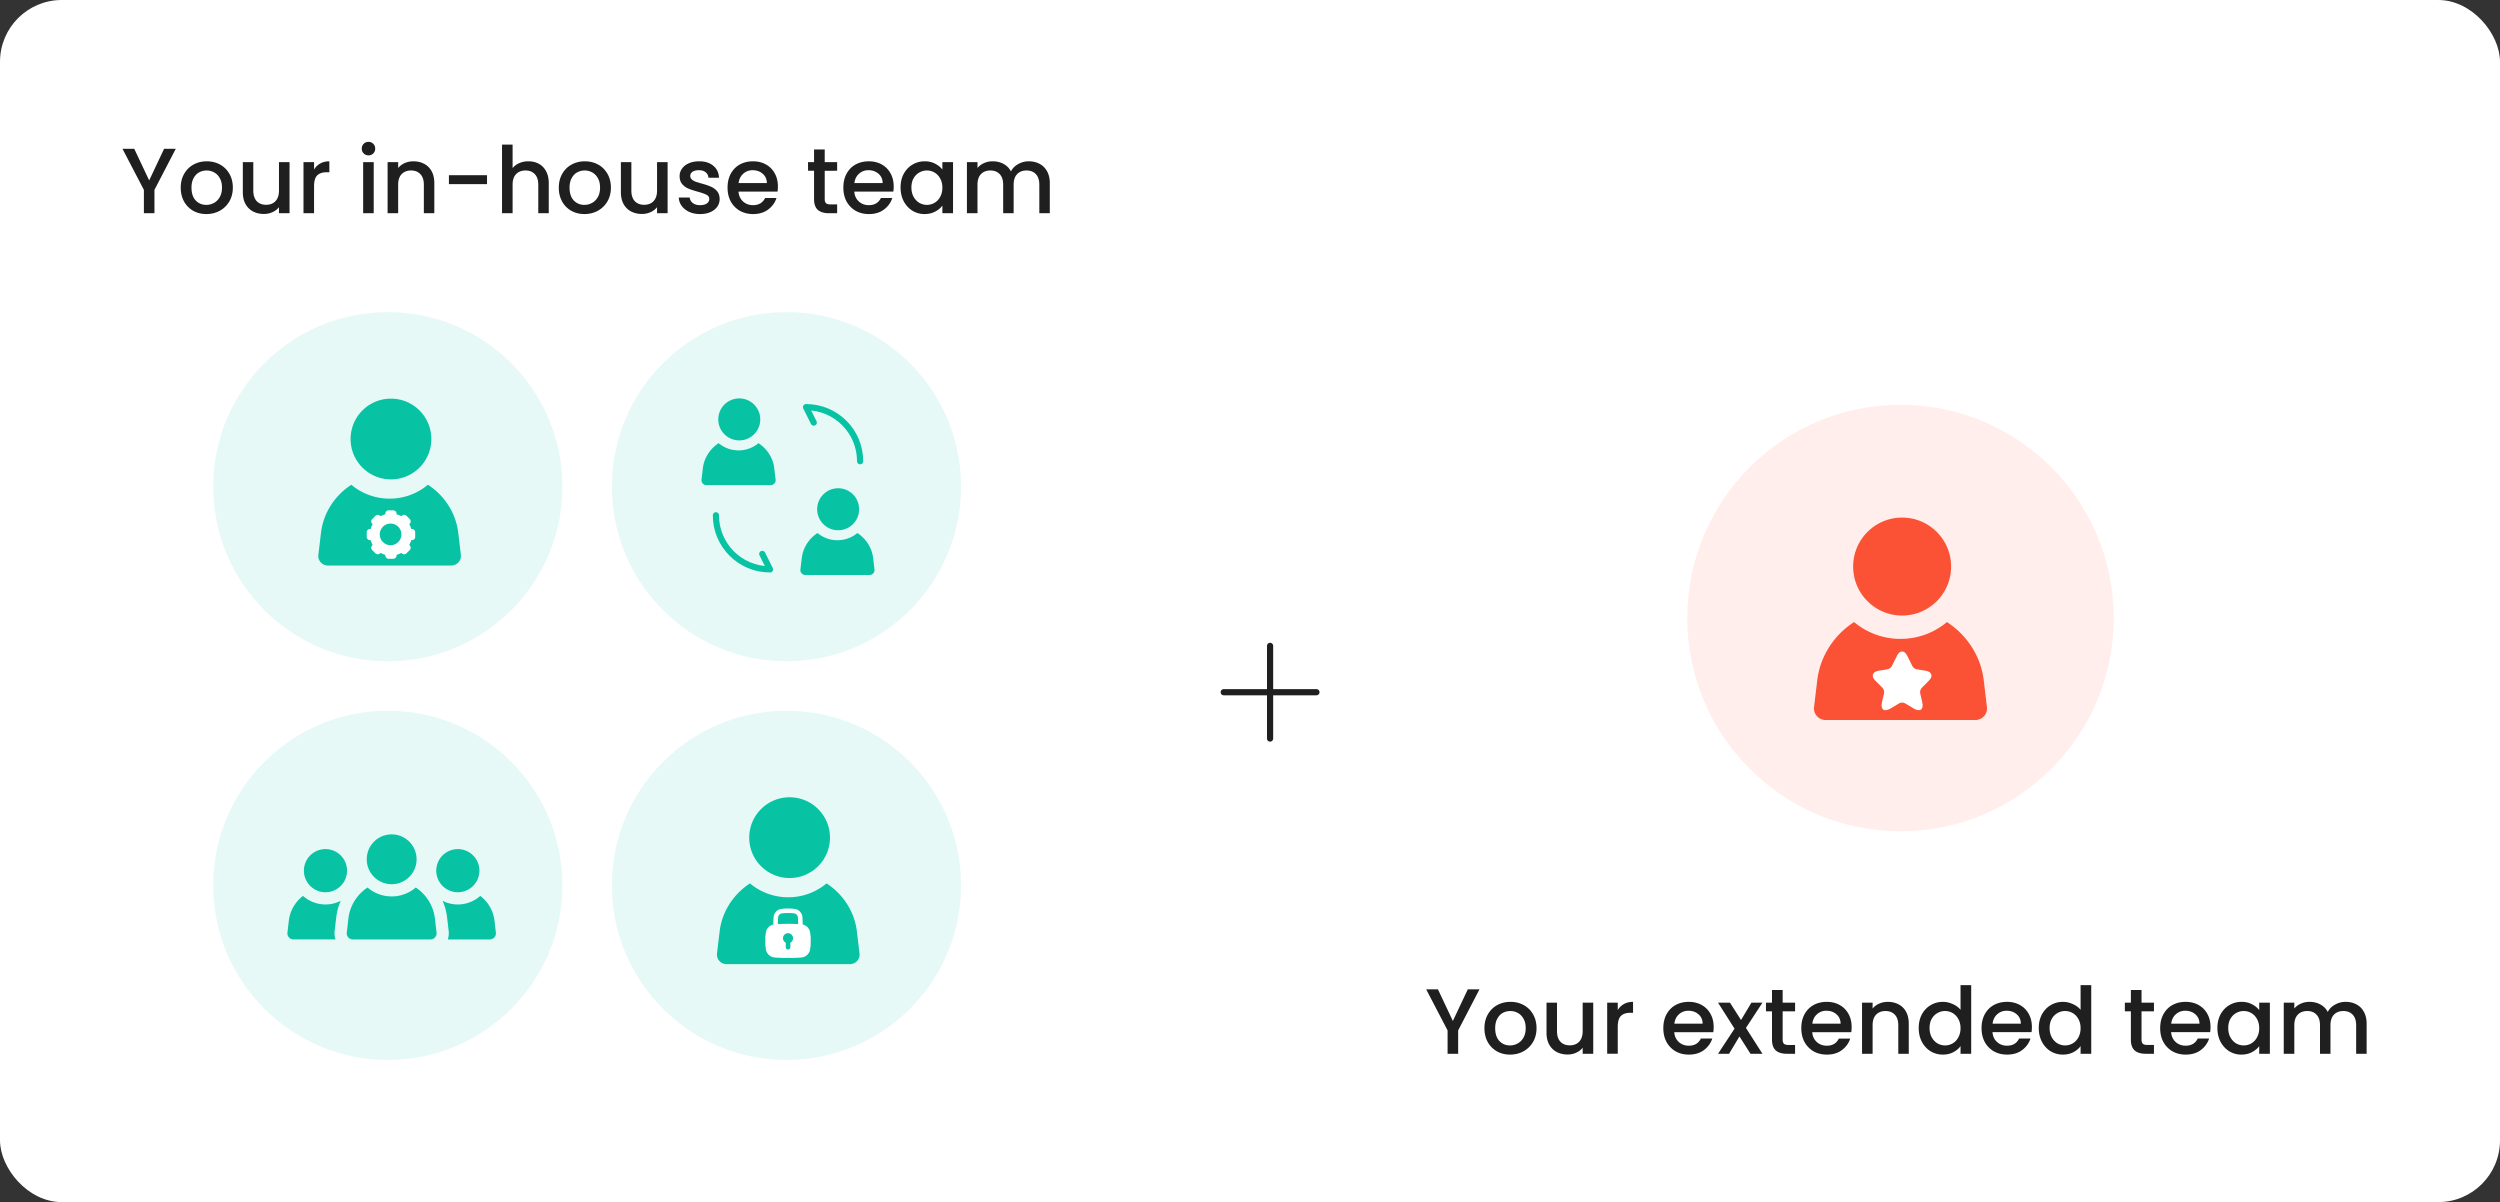 <svg xmlns="http://www.w3.org/2000/svg" width="809" height="389" fill="none"><rect width="100%" height="100%" fill="#333333" stroke="none"/><rect width="809" height="389" fill="#fff" rx="20"/><circle cx="125.5" cy="157.5" r="56.5" fill="#E6F9F6"/><circle cx="254.5" cy="157.5" r="56.5" fill="#E6F9F6"/><circle cx="254.5" cy="286.5" r="56.5" fill="#E6F9F6"/><circle cx="125.5" cy="286.5" r="56.5" fill="#E6F9F6"/><path fill="#1F1F1F" d="m56.882 48.15-6.9 13.29V69h-3.42v-7.56l-6.93-13.29h3.81l4.83 10.23 4.83-10.23zm9.884 21.12q-2.34 0-4.23-1.05a7.8 7.8 0 0 1-2.97-3q-1.08-1.95-1.08-4.5 0-2.52 1.11-4.47t3.03-3 4.29-1.05 4.29 1.05 3.03 3 1.11 4.47-1.14 4.47-3.12 3.03q-1.95 1.05-4.32 1.05m0-2.97q1.32 0 2.46-.63 1.17-.63 1.89-1.89t.72-3.06-.69-3.03q-.69-1.26-1.83-1.89t-2.46-.63-2.46.63q-1.11.63-1.77 1.89-.66 1.23-.66 3.03 0 2.67 1.35 4.14 1.38 1.44 3.45 1.44m26.93-13.83V69h-3.42v-1.95q-.81 1.02-2.13 1.62-1.29.57-2.76.57-1.95 0-3.51-.81-1.53-.81-2.43-2.4-.87-1.59-.87-3.84v-9.72h3.39v9.21q0 2.22 1.11 3.42 1.11 1.17 3.03 1.17t3.03-1.17q1.14-1.2 1.14-3.42v-9.21zm7.933 2.4a5.3 5.3 0 0 1 1.98-1.95q1.26-.72 2.97-.72v3.54h-.87q-2.01 0-3.06 1.02-1.02 1.02-1.02 3.54V69h-3.42V52.47h3.42zm17.627-4.59q-.93 0-1.56-.63t-.63-1.56.63-1.56 1.56-.63q.9 0 1.53.63t.63 1.56-.63 1.56-1.53.63m1.68 2.19V69h-3.42V52.47zm12.83-.27q1.95 0 3.48.81 1.56.81 2.43 2.4t.87 3.84V69h-3.39v-9.24q0-2.22-1.11-3.39-1.11-1.2-3.03-1.2t-3.06 1.2q-1.11 1.17-1.11 3.39V69h-3.42V52.47h3.42v1.89q.84-1.02 2.13-1.59 1.32-.57 2.79-.57m23.832 4.5v2.88h-12.33V56.7zm13.409-4.5q1.89 0 3.36.81 1.5.81 2.34 2.4.87 1.59.87 3.84V69h-3.39v-9.24q0-2.22-1.11-3.39-1.11-1.2-3.03-1.2t-3.06 1.2q-1.11 1.17-1.11 3.39V69h-3.42V46.8h3.42v7.59q.87-1.05 2.19-1.62 1.35-.57 2.94-.57m18.102 17.07q-2.34 0-4.23-1.05a7.8 7.8 0 0 1-2.97-3q-1.08-1.95-1.08-4.5 0-2.52 1.11-4.47t3.03-3 4.29-1.05 4.29 1.05 3.03 3 1.11 4.47-1.14 4.47-3.12 3.03q-1.95 1.05-4.32 1.05m0-2.97q1.32 0 2.46-.63 1.17-.63 1.89-1.89t.72-3.06-.69-3.03q-.69-1.26-1.83-1.89t-2.46-.63-2.46.63q-1.11.63-1.77 1.89-.66 1.23-.66 3.03 0 2.67 1.35 4.14 1.38 1.44 3.45 1.44m26.931-13.83V69h-3.42v-1.95q-.81 1.02-2.13 1.62-1.29.57-2.76.57-1.95 0-3.51-.81-1.53-.81-2.43-2.4-.87-1.59-.87-3.84v-9.72h3.39v9.21q0 2.22 1.11 3.42 1.11 1.17 3.03 1.17t3.03-1.17q1.14-1.2 1.14-3.42v-9.21zm10.513 16.8q-1.95 0-3.51-.69-1.53-.72-2.43-1.92-.9-1.23-.96-2.73h3.54q.09 1.05.99 1.77.93.69 2.31.69 1.44 0 2.22-.54.81-.57.81-1.44 0-.93-.9-1.38-.87-.45-2.79-.99-1.86-.51-3.03-.99t-2.04-1.47q-.84-.99-.84-2.61 0-1.32.78-2.4.78-1.11 2.22-1.74 1.47-.63 3.36-.63 2.82 0 4.53 1.44 1.74 1.41 1.86 3.87h-3.42q-.09-1.11-.9-1.77t-2.19-.66q-1.35 0-2.07.51t-.72 1.35q0 .66.48 1.11t1.17.72q.69.24 2.04.63 1.8.48 2.94.99 1.17.48 2.01 1.44t.87 2.55q0 1.41-.78 2.52t-2.22 1.74q-1.41.63-3.33.63m25.175-8.94q0 .93-.12 1.68h-12.63q.15 1.98 1.47 3.18t3.24 1.2q2.76 0 3.9-2.31h3.69q-.75 2.28-2.73 3.75-1.95 1.44-4.86 1.44-2.37 0-4.26-1.05a7.85 7.85 0 0 1-2.94-3q-1.05-1.95-1.05-4.5t1.02-4.47q1.05-1.95 2.91-3 1.89-1.05 4.32-1.05 2.34 0 4.17 1.02t2.85 2.88q1.02 1.83 1.02 4.23m-3.57-1.08q-.03-1.89-1.35-3.03t-3.27-1.14q-1.77 0-3.03 1.14-1.26 1.11-1.5 3.03zm18.719-3.99v9.15q0 .93.42 1.35.45.39 1.5.39h2.1V69h-2.7q-2.31 0-3.54-1.08t-1.23-3.51v-9.15h-1.95v-2.79h1.95v-4.11h3.45v4.11h4.02v2.79zm22.322 5.07q0 .93-.12 1.68h-12.63q.15 1.98 1.47 3.18t3.24 1.2q2.76 0 3.9-2.31h3.69q-.75 2.28-2.73 3.75-1.95 1.44-4.86 1.44-2.37 0-4.26-1.05a7.85 7.85 0 0 1-2.94-3q-1.05-1.95-1.05-4.5t1.02-4.47q1.05-1.95 2.91-3 1.89-1.05 4.32-1.05 2.34 0 4.17 1.02t2.85 2.88q1.02 1.83 1.02 4.23m-3.57-1.08q-.03-1.89-1.35-3.03t-3.27-1.14q-1.77 0-3.03 1.14-1.26 1.11-1.5 3.03zm5.795 1.41q0-2.49 1.02-4.41 1.05-1.92 2.82-2.97 1.8-1.08 3.96-1.08 1.95 0 3.39.78 1.47.75 2.34 1.89v-2.4h3.45V69h-3.45v-2.46q-.87 1.17-2.37 1.95t-3.42.78q-2.13 0-3.9-1.08-1.77-1.11-2.82-3.06-1.02-1.98-1.02-4.47m13.53.06q0-1.71-.72-2.97-.69-1.26-1.83-1.92t-2.46-.66-2.46.66q-1.14.63-1.86 1.89-.69 1.23-.69 2.94t.69 3q.72 1.29 1.86 1.98 1.17.66 2.46.66 1.32 0 2.46-.66t1.83-1.92q.72-1.29.72-3m27.952-8.52q1.95 0 3.48.81 1.56.81 2.43 2.4.9 1.59.9 3.84V69h-3.39v-9.24q0-2.22-1.11-3.39-1.11-1.2-3.03-1.2t-3.06 1.2q-1.11 1.17-1.11 3.39V69h-3.39v-9.24q0-2.22-1.11-3.39-1.11-1.2-3.03-1.2t-3.06 1.2q-1.11 1.17-1.11 3.39V69h-3.42V52.47h3.42v1.89q.84-1.02 2.13-1.59t2.76-.57q1.98 0 3.54.84t2.4 2.43q.75-1.5 2.34-2.37 1.59-.9 3.42-.9"/><circle cx="615" cy="200" r="69" fill="#FFEEEB"/><path fill="#FB5135" d="M590.808 232.999h48.385c2.276 0 4.044-1.944 3.781-4.16l-.999-8.438c-.287-2.427-.867-4.718-1.722-6.809-2.011-4.915-5.44-9.096-9.917-12.092q-.156-.1-.311-.199A23.32 23.32 0 0 1 615 206.744a23.32 23.32 0 0 1-15.025-5.443q-.155.099-.311.199c-4.477 2.996-7.906 7.177-9.917 12.092-.855 2.091-1.435 4.382-1.722 6.809l-.999 8.438c-.262 2.215 1.505 4.16 3.782 4.16M615.528 199.188c8.754 0 15.849-7.096 15.849-15.849s-7.095-15.849-15.849-15.849c-8.753 0-15.849 7.096-15.849 15.849s7.096 15.849 15.849 15.849"/><path fill="#fff" d="m617.171 212.184 1.674 3.374c.228.47.836.921 1.35 1.007l3.033.508c1.94.326 2.396 1.745.998 3.145l-2.358 2.377c-.399.403-.618 1.18-.494 1.736l.675 2.943c.533 2.329-.694 3.231-2.738 2.013l-2.843-1.697c-.514-.307-1.36-.307-1.883 0l-2.843 1.697c-2.035 1.218-3.271.307-2.738-2.013l.675-2.943c.123-.556-.095-1.333-.495-1.736l-2.358-2.377c-1.388-1.4-.941-2.819.998-3.145l3.034-.508c.504-.086 1.112-.537 1.34-1.007l1.674-3.374c.913-1.831 2.396-1.831 3.299 0"/><path fill="#1F1F1F" d="m478.758 320.15-6.9 13.29V341h-3.42v-7.56l-6.93-13.29h3.81l4.83 10.23 4.83-10.23zm9.884 21.12q-2.34 0-4.23-1.05a7.8 7.8 0 0 1-2.97-3q-1.08-1.95-1.08-4.5 0-2.52 1.11-4.47t3.03-3 4.29-1.05 4.29 1.05 3.03 3 1.11 4.47-1.14 4.47-3.12 3.03q-1.95 1.05-4.32 1.05m0-2.97q1.32 0 2.46-.63 1.17-.63 1.89-1.89t.72-3.06-.69-3.03q-.69-1.26-1.83-1.89t-2.46-.63-2.46.63q-1.11.63-1.77 1.89-.66 1.23-.66 3.03 0 2.67 1.35 4.14 1.38 1.44 3.45 1.44m26.931-13.83V341h-3.42v-1.95q-.81 1.02-2.13 1.62-1.29.57-2.76.57-1.95 0-3.51-.81-1.53-.81-2.43-2.4-.87-1.59-.87-3.84v-9.72h3.39v9.21q0 2.22 1.11 3.42 1.11 1.17 3.03 1.17t3.03-1.17q1.14-1.2 1.14-3.42v-9.21zm7.932 2.4a5.3 5.3 0 0 1 1.98-1.95q1.26-.72 2.97-.72v3.54h-.87q-2.01 0-3.06 1.02-1.02 1.02-1.02 3.54v8.7h-3.42v-16.53h3.42zm31.037 5.46q0 .93-.12 1.68h-12.63q.15 1.98 1.47 3.18t3.24 1.2q2.76 0 3.9-2.31h3.69q-.75 2.28-2.73 3.75-1.95 1.44-4.86 1.44-2.37 0-4.26-1.05a7.85 7.85 0 0 1-2.94-3q-1.05-1.95-1.05-4.5t1.02-4.47q1.05-1.95 2.91-3 1.89-1.05 4.32-1.05 2.34 0 4.17 1.02t2.85 2.88q1.02 1.83 1.02 4.23m-3.57-1.08q-.03-1.89-1.35-3.03t-3.27-1.14q-1.77 0-3.03 1.14-1.26 1.11-1.5 3.03zm14.015 1.38 5.34 8.37h-3.87l-3.57-5.61-3.36 5.61h-3.57l5.34-8.13-5.34-8.4h3.87l3.57 5.61 3.36-5.61h3.57zm11.881-5.37v9.15q0 .93.42 1.35.45.39 1.5.39h2.1V341h-2.7q-2.31 0-3.54-1.08t-1.23-3.51v-9.15h-1.95v-2.79h1.95v-4.11h3.45v4.11h4.02v2.79zm22.322 5.07q0 .93-.12 1.68h-12.63q.15 1.98 1.47 3.18t3.24 1.2q2.76 0 3.9-2.31h3.69q-.75 2.28-2.73 3.75-1.95 1.44-4.86 1.44-2.37 0-4.26-1.05a7.85 7.85 0 0 1-2.94-3q-1.05-1.95-1.05-4.5t1.02-4.47q1.05-1.95 2.91-3 1.89-1.05 4.32-1.05 2.34 0 4.17 1.02t2.85 2.88q1.02 1.83 1.02 4.23m-3.57-1.08q-.03-1.89-1.35-3.03t-3.27-1.14q-1.77 0-3.03 1.14-1.26 1.11-1.5 3.03zm15.276-7.05q1.95 0 3.48.81 1.56.81 2.43 2.4t.87 3.84V341h-3.39v-9.24q0-2.22-1.11-3.39-1.11-1.2-3.03-1.2t-3.06 1.2q-1.11 1.17-1.11 3.39V341h-3.42v-16.53h3.42v1.89q.84-1.02 2.13-1.59 1.32-.57 2.79-.57m10.002 8.46q0-2.49 1.02-4.41 1.05-1.92 2.82-2.97 1.8-1.08 3.99-1.08 1.62 0 3.18.72 1.59.69 2.52 1.86v-7.98h3.45V341h-3.45v-2.49q-.84 1.2-2.34 1.98-1.47.78-3.39.78-2.16 0-3.96-1.08-1.77-1.11-2.82-3.06-1.02-1.98-1.02-4.47m13.53.06q0-1.71-.72-2.97-.69-1.26-1.83-1.92t-2.46-.66-2.46.66q-1.14.63-1.86 1.89-.69 1.23-.69 2.94t.69 3q.72 1.29 1.86 1.98 1.17.66 2.46.66 1.32 0 2.46-.66t1.83-1.92q.72-1.29.72-3m23.092-.39q0 .93-.12 1.68h-12.63q.15 1.98 1.47 3.18t3.24 1.2q2.76 0 3.9-2.31h3.69q-.75 2.28-2.73 3.75-1.95 1.44-4.86 1.44-2.37 0-4.26-1.05a7.85 7.85 0 0 1-2.94-3q-1.05-1.95-1.05-4.5t1.02-4.47q1.05-1.95 2.91-3 1.89-1.05 4.32-1.05 2.34 0 4.17 1.02t2.85 2.88q1.02 1.83 1.02 4.23m-3.57-1.08q-.03-1.89-1.35-3.03t-3.27-1.14q-1.77 0-3.03 1.14-1.26 1.11-1.5 3.03zm5.796 1.41q0-2.49 1.02-4.41 1.05-1.92 2.82-2.97 1.8-1.08 3.99-1.08 1.62 0 3.18.72 1.59.69 2.52 1.86v-7.98h3.45V341h-3.45v-2.49q-.84 1.2-2.34 1.98-1.47.78-3.39.78-2.16 0-3.96-1.08-1.77-1.11-2.82-3.06-1.02-1.98-1.02-4.47m13.53.06q0-1.71-.72-2.97-.69-1.26-1.83-1.92t-2.46-.66-2.46.66q-1.14.63-1.86 1.89-.69 1.23-.69 2.94t.69 3q.72 1.29 1.86 1.98 1.17.66 2.46.66 1.32 0 2.46-.66t1.83-1.92q.72-1.29.72-3m19.725-5.46v9.15q0 .93.42 1.35.45.39 1.5.39h2.1V341h-2.7q-2.31 0-3.54-1.08t-1.23-3.51v-9.15h-1.95v-2.79h1.95v-4.11h3.45v4.11h4.02v2.79zm22.322 5.07q0 .93-.12 1.68h-12.63q.15 1.98 1.47 3.18t3.24 1.2q2.76 0 3.9-2.31h3.69q-.75 2.28-2.73 3.75-1.95 1.44-4.86 1.44-2.37 0-4.26-1.05a7.85 7.85 0 0 1-2.94-3q-1.05-1.95-1.05-4.5t1.02-4.47q1.05-1.95 2.91-3 1.89-1.05 4.32-1.05 2.34 0 4.17 1.02t2.85 2.88q1.02 1.83 1.02 4.23m-3.57-1.08q-.03-1.89-1.35-3.03t-3.27-1.14q-1.77 0-3.03 1.14-1.26 1.11-1.5 3.03zm5.795 1.41q0-2.49 1.02-4.41 1.05-1.92 2.82-2.97 1.8-1.08 3.96-1.08 1.95 0 3.39.78 1.47.75 2.34 1.89v-2.4h3.45V341h-3.45v-2.46q-.87 1.17-2.37 1.95t-3.42.78q-2.13 0-3.9-1.08-1.77-1.11-2.82-3.06-1.02-1.98-1.02-4.47m13.53.06q0-1.71-.72-2.97-.69-1.26-1.83-1.92t-2.46-.66-2.46.66q-1.14.63-1.86 1.89-.69 1.23-.69 2.94t.69 3q.72 1.29 1.86 1.98 1.17.66 2.46.66 1.32 0 2.46-.66t1.83-1.92q.72-1.29.72-3m27.953-8.52q1.95 0 3.48.81 1.56.81 2.43 2.4.9 1.59.9 3.84V341h-3.39v-9.24q0-2.22-1.11-3.39-1.11-1.2-3.03-1.2t-3.06 1.2q-1.11 1.17-1.11 3.39V341h-3.39v-9.24q0-2.22-1.11-3.39-1.11-1.2-3.03-1.2t-3.06 1.2q-1.11 1.17-1.11 3.39V341h-3.42v-16.53h3.42v1.89q.84-1.02 2.13-1.59t2.76-.57q1.98 0 3.54.84t2.4 2.43q.75-1.5 2.34-2.37 1.59-.9 3.42-.9"/><path stroke="#08C2A4" stroke-linecap="round" stroke-linejoin="round" stroke-width="2" d="M231.667 166.75c0 9.675 7.825 17.5 17.5 17.5l-2.5-5M278.333 149.25c0-9.675-7.825-17.5-17.5-17.5l2.5 5"/><path fill="#08C2A4" d="M228.632 156.999h20.735c.976 0 1.733-.833 1.621-1.783l-.428-3.616a11.2 11.2 0 0 0-.738-2.918 11.43 11.43 0 0 0-4.25-5.182q-.066-.044-.133-.086a10 10 0 0 1-6.439 2.333 10 10 0 0 1-6.44-2.333q-.067.042-.133.086a11.43 11.43 0 0 0-4.25 5.182 11.2 11.2 0 0 0-.738 2.918l-.428 3.616c-.112.95.645 1.783 1.621 1.783M239.226 142.511a6.792 6.792 0 1 0 0-13.585 6.792 6.792 0 0 0 0 13.585M260.632 186.073h20.735c.976 0 1.733-.833 1.621-1.783l-.428-3.616a11.2 11.2 0 0 0-.738-2.918 11.44 11.44 0 0 0-4.25-5.182q-.067-.044-.133-.086a10 10 0 0 1-6.439 2.333 10 10 0 0 1-6.44-2.333q-.066.042-.133.086a11.44 11.44 0 0 0-4.25 5.182 11.2 11.2 0 0 0-.738 2.918l-.428 3.616c-.112.95.645 1.783 1.621 1.783M271.226 171.585a6.792 6.792 0 1 0 0-13.585 6.792 6.792 0 0 0 0 13.585"/><path stroke="#1F1F1F" stroke-linecap="round" stroke-linejoin="round" stroke-width="2" d="M411 209v30m15-15h-30"/><path fill="#08C2A4" d="M106.139 183h39.884c1.876 0 3.333-1.603 3.117-3.429l-.824-6.956c-.236-2-.714-3.888-1.419-5.612-1.658-4.051-4.485-7.498-8.175-9.967q-.128-.084-.256-.165a19.22 19.22 0 0 1-12.385 4.487 19.22 19.22 0 0 1-12.386-4.487q-.128.081-.256.165c-3.69 2.469-6.517 5.916-8.175 9.967-.705 1.724-1.182 3.612-1.419 5.612l-.824 6.956c-.216 1.826 1.241 3.429 3.118 3.429M126.516 155.129c7.216 0 13.065-5.849 13.065-13.064 0-7.216-5.849-13.065-13.065-13.065s-13.064 5.849-13.064 13.065 5.849 13.064 13.064 13.064"/><path fill="#fff" d="M119.706 171.181a1.064 1.064 0 0 0-1.029 1.066v1.484a1.065 1.065 0 0 0 1.032 1.066l.245.007a6.8 6.8 0 0 0 .637 1.541l-.167.181a1.06 1.06 0 0 0 .024 1.482l1.049 1.049c.195.196.459.308.736.312a1.06 1.06 0 0 0 .746-.288l.181-.169a6.8 6.8 0 0 0 1.541.64l.007.245a1.064 1.064 0 0 0 1.066 1.031h1.484a1.066 1.066 0 0 0 1.066-1.031l.007-.245a6.9 6.9 0 0 0 1.541-.637l.181.166a1.06 1.06 0 0 0 1.482-.024l1.049-1.049a1.06 1.06 0 0 0 .024-1.482l-.169-.181a6.8 6.8 0 0 0 .64-1.541l.247-.007a1.067 1.067 0 0 0 1.029-1.066v-1.484a1.066 1.066 0 0 0-1.029-1.066h-.002l-.245-.007a7 7 0 0 0-.637-1.541l.166-.181a1.06 1.06 0 0 0-.024-1.482l-1.049-1.049a1.06 1.06 0 0 0-1.482-.024l-.181.169a6.7 6.7 0 0 0-1.541-.639l-.007-.245a1.064 1.064 0 0 0-1.066-1.032h-1.484a1.064 1.064 0 0 0-1.066 1.032l-.007.245a6.8 6.8 0 0 0-1.541.637l-.181-.167a1.06 1.06 0 0 0-1.482.024l-1.049 1.049a1.06 1.06 0 0 0-.024 1.482l.169.181a6.7 6.7 0 0 0-.639 1.541zm6.69-1.749a3.497 3.497 0 1 1 0 6.995 3.497 3.497 0 0 1 0-6.995"/><path fill="#08C2A4" d="M235.139 312h39.884c1.876 0 3.333-1.603 3.117-3.429l-.824-6.956c-.236-2-.714-3.888-1.419-5.612-1.658-4.051-4.485-7.498-8.175-9.967q-.128-.084-.256-.165a19.22 19.22 0 0 1-12.385 4.487 19.22 19.22 0 0 1-12.386-4.487q-.128.081-.256.165c-3.69 2.469-6.517 5.916-8.175 9.967-.705 1.724-1.182 3.612-1.419 5.612l-.824 6.956c-.216 1.826 1.241 3.429 3.118 3.429M255.516 284.129c7.216 0 13.065-5.849 13.065-13.064 0-7.216-5.849-13.065-13.065-13.065s-13.064 5.849-13.064 13.065 5.849 13.064 13.064 13.064M114.176 304.001h25.127c1.182 0 2.1-1.031 1.963-2.205l-.519-4.472a14 14 0 0 0-.894-3.609 14.1 14.1 0 0 0-5.15-6.408l-.161-.106a11.96 11.96 0 0 1-7.803 2.885 11.96 11.96 0 0 1-7.803-2.885l-.161.106a14.1 14.1 0 0 0-5.15 6.408 14 14 0 0 0-.895 3.609l-.518 4.472a1.977 1.977 0 0 0 1.964 2.205M126.739 286.129a8.065 8.065 0 1 0 0-16.13 8.065 8.065 0 0 0 0 16.13M94.977 304h13.61a5.9 5.9 0 0 1-.303-2.66l.519-4.472c.19-1.634.577-3.19 1.152-4.624q.152-.379.321-.748a10.9 10.9 0 0 1-4.952 1.19 10.9 10.9 0 0 1-7.266-2.772 11.93 11.93 0 0 0-3.95 5.32 12 12 0 0 0-.651 2.775l-.443 3.785A1.977 1.977 0 0 0 94.977 304M105.324 288.731a6.98 6.98 0 0 0 6.981-6.982 6.98 6.98 0 0 0-6.981-6.981 6.981 6.981 0 1 0 0 13.963M143.203 291.496q.168.37.32.748c.575 1.434.963 2.99 1.152 4.624l.519 4.472a5.94 5.94 0 0 1-.302 2.661h13.609a1.978 1.978 0 0 0 1.964-2.207l-.444-3.785a12 12 0 0 0-.65-2.775 11.93 11.93 0 0 0-3.95-5.32 10.9 10.9 0 0 1-7.266 2.772c-1.782 0-3.464-.431-4.952-1.19M148.155 288.731a6.982 6.982 0 1 0 0-13.964 6.982 6.982 0 0 0 0 13.964"/><g clip-path="url(#a)"><path fill="#fff" d="m262.184 301.928-.002-.022a3.13 3.13 0 0 0-2.425-2.729c-.011-1.006-.051-1.915-.113-2.503a2.87 2.87 0 0 0-2.556-2.558l-.017-.001-.25-.028c-.434-.049-.777-.087-1.874-.087-1.047 0-1.329.034-1.719.081-.089.01-.184.022-.3.034l-.013.001a2.876 2.876 0 0 0-2.558 2.558c-.063.588-.102 1.497-.113 2.503a3.13 3.13 0 0 0-1.653.974 3.13 3.13 0 0 0-.773 1.755l-.002.022c-.091.869-.163.637-.163 2.469s.072 1.756.163 2.625l.002.021a3.13 3.13 0 0 0 2.79 2.79c1.048.112 2.772.167 4.392.167s3.344-.055 4.392-.164a3.134 3.134 0 0 0 2.79-2.79l.002-.022c.091-.869.163-.793.163-2.625s-.072-1.602-.163-2.471m-6.421 3.117v1.455a.738.738 0 0 1-1.03.7.75.75 0 0 1-.403-.411.7.7 0 0 1-.052-.289v-1.434a1.624 1.624 0 1 1 1.485-.021m-.763-6.094a62 62 0 0 0-3.294.081c.013-.891.051-1.7.103-2.207a1.41 1.41 0 0 1 1.257-1.256h.014l.321-.036c.353-.043.587-.071 1.546-.071 1.015 0 1.292.031 1.711.078l.261.029h.016a1.405 1.405 0 0 1 1.256 1.257c.052.507.09 1.316.103 2.207a62 62 0 0 0-3.294-.081z"/></g><defs><clipPath id="a"><path fill="#fff" d="M247 294h16v16h-16z"/></clipPath></defs></svg>
